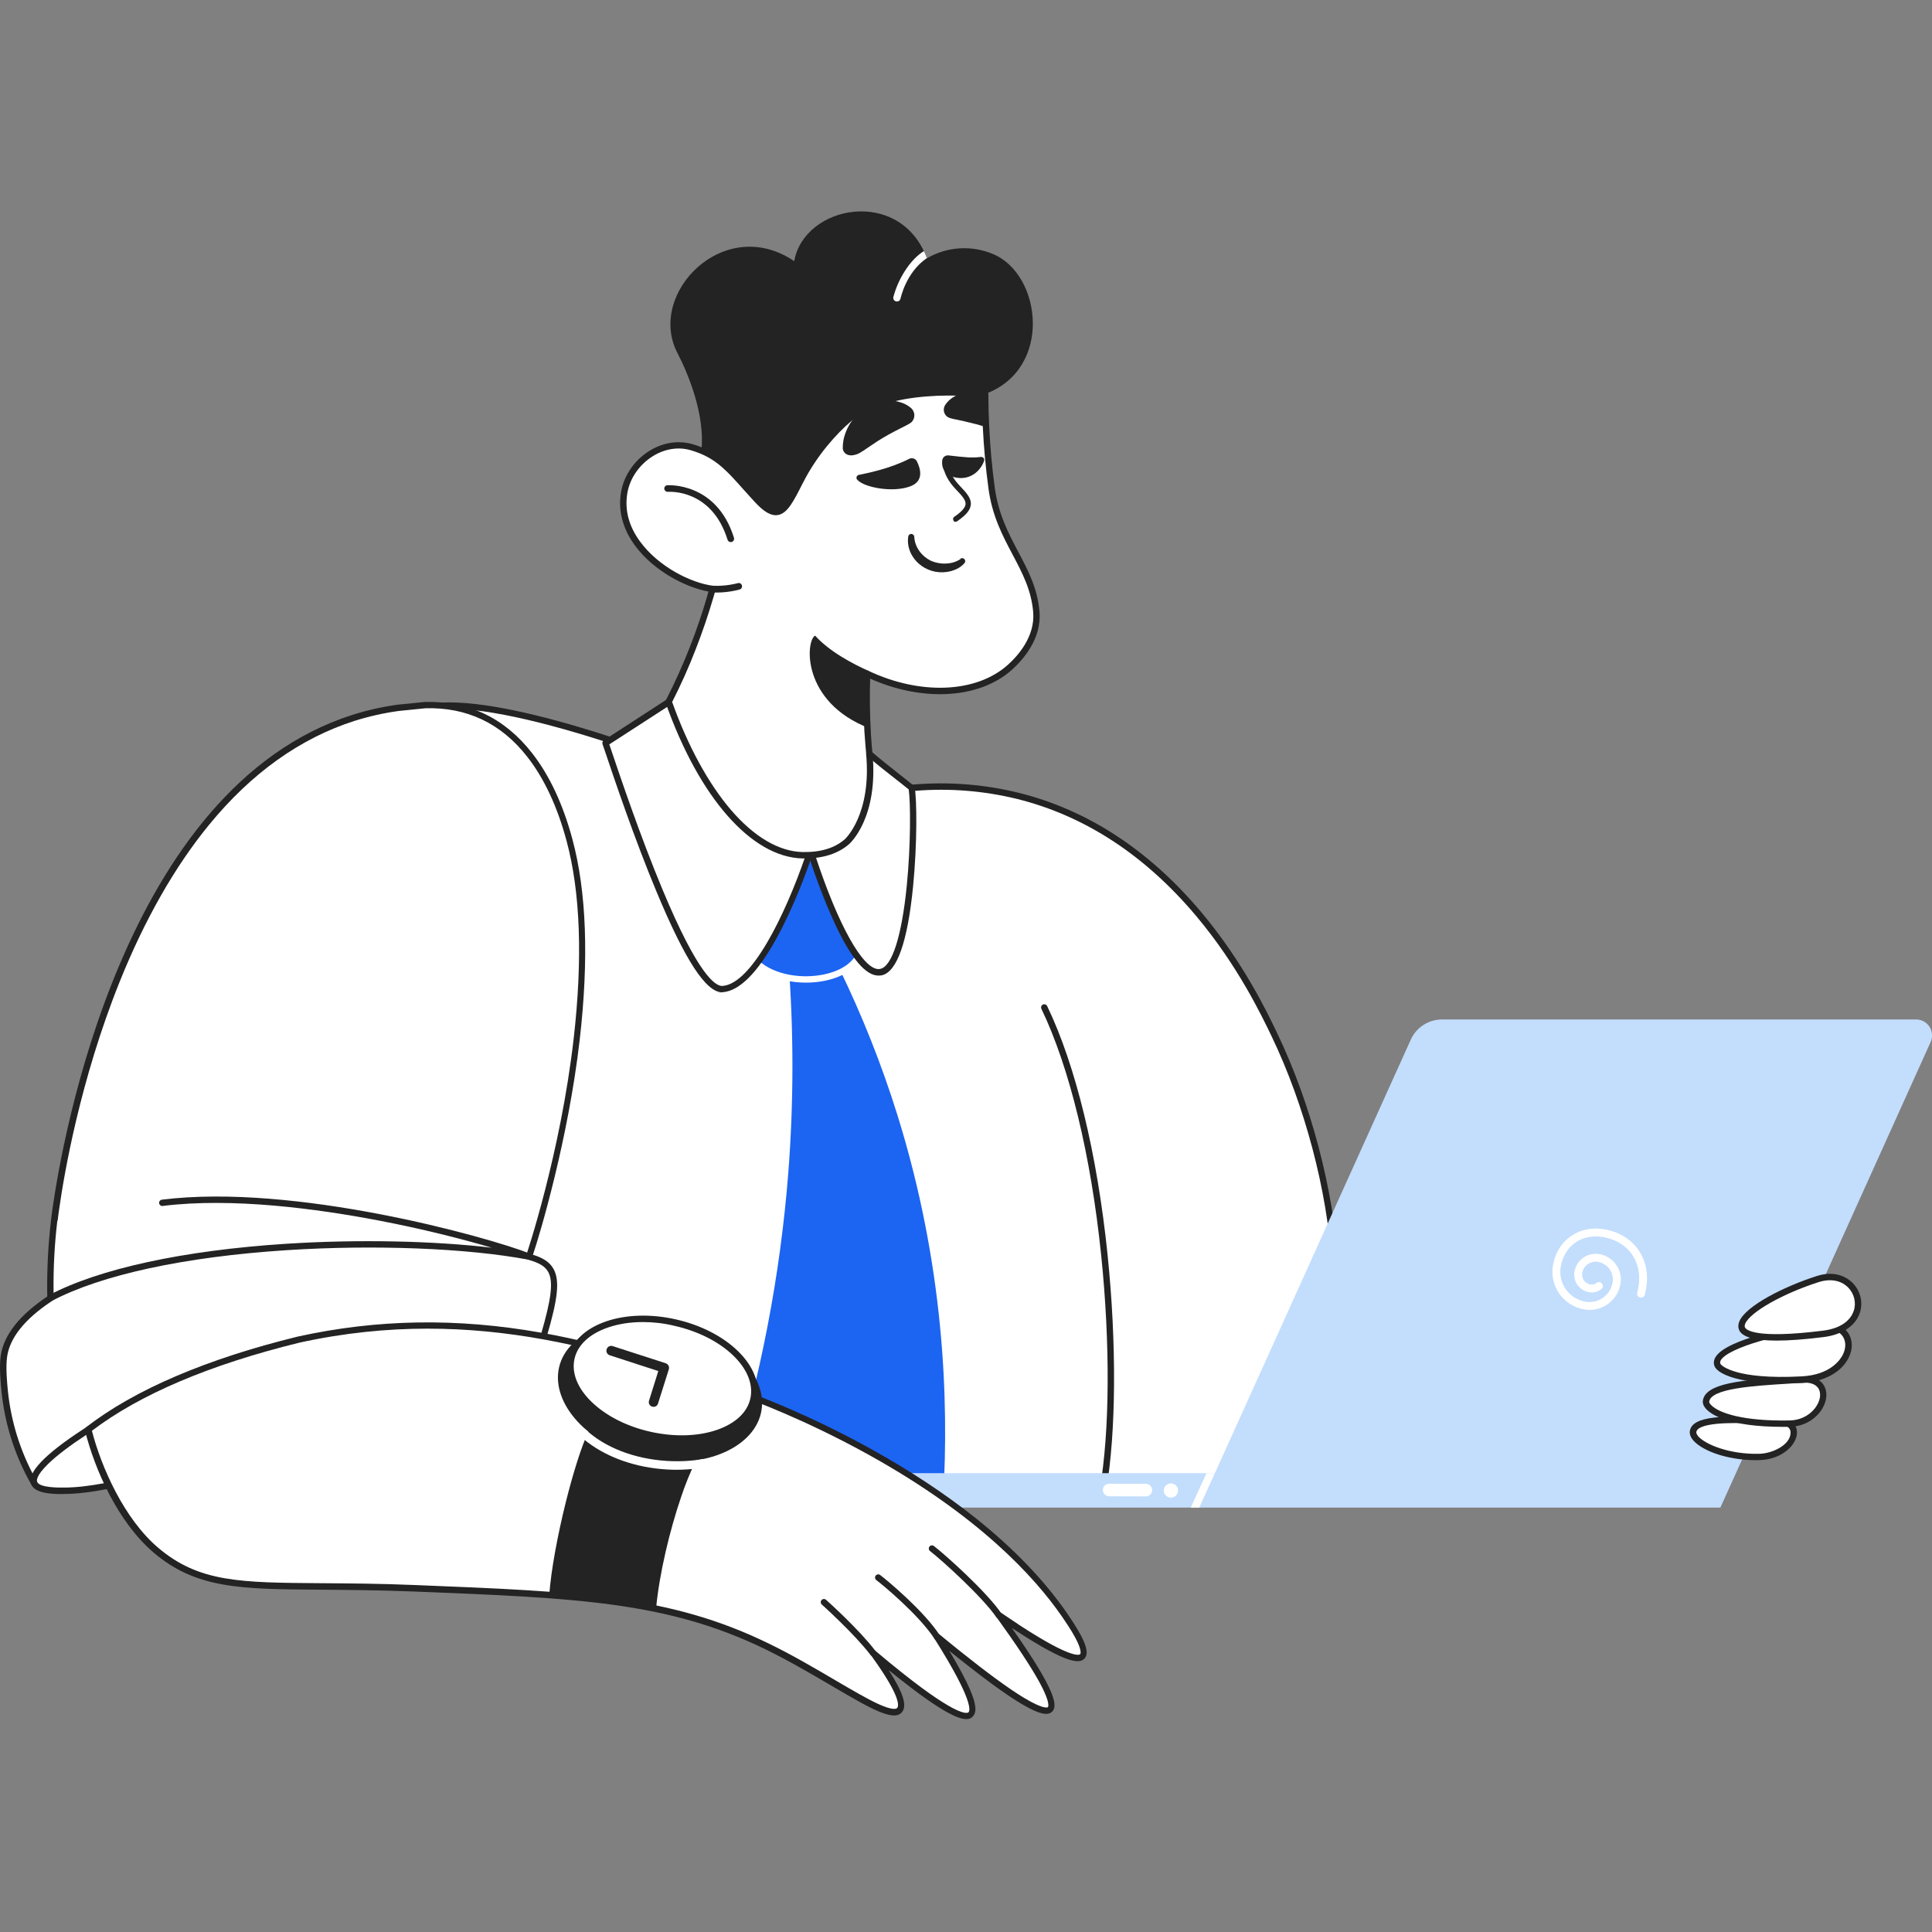 <svg width="340" height="340" viewBox="0 0 340 340" fill="none" xmlns="http://www.w3.org/2000/svg">
<rect x="0" y="0" width="340" height="340" fill="#808080" stroke="none"/>
<g clip-path="url(#clip0_1_10258)">
<path d="M183.757 177.292C181.658 174.893 181.34 141.062 173.036 139.394C159.804 136.732 139.392 142.411 126.76 137.313C121.83 135.326 88.917 122.094 75.385 124.418C47.458 133.789 34.169 196.073 48.788 266.641C96.115 264.448 146.196 264.335 193.523 262.161C198.752 235.846 195.434 207.3 183.757 177.292Z" fill="white"/>
<path d="M48.77 267.222C48.507 267.222 48.282 267.034 48.226 266.772C41.235 233.015 40.298 199.54 45.583 172.494C48.114 159.542 51.918 148.746 56.904 140.406C62.058 131.803 68.206 126.255 75.197 123.912C75.216 123.912 75.254 123.893 75.272 123.893C87.662 121.756 115.551 132.215 126.966 136.807C133.995 139.637 143.61 139.075 152.906 138.531C160.31 138.1 167.32 137.688 173.149 138.85C179.203 140.068 181.133 155.831 182.539 167.34C183.083 171.744 183.626 176.299 184.189 176.936C184.226 176.992 184.264 177.048 184.282 177.105C196.034 207.3 199.314 235.958 194.047 262.292C193.991 262.555 193.785 262.723 193.523 262.742C169.85 263.829 145.09 264.429 121.155 264.991C97.221 265.553 72.461 266.134 48.807 267.24C48.788 267.222 48.77 267.222 48.77 267.222ZM75.516 124.98C68.806 127.248 62.864 132.627 57.86 140.968C52.931 149.196 49.182 159.861 46.67 172.7C41.441 199.484 42.359 232.622 49.219 266.078C72.742 264.991 97.333 264.41 121.118 263.848C144.903 263.285 169.513 262.704 193.035 261.617C198.133 235.639 194.853 207.356 183.27 177.554C182.558 176.58 182.146 173.356 181.415 167.452C180.196 157.556 178.172 140.987 172.924 139.937C167.245 138.794 160.31 139.206 152.981 139.637C143.553 140.199 133.807 140.762 126.553 137.838C116.751 133.883 108.954 131.278 104.137 129.778C90.735 125.636 81.12 124.024 75.516 124.98Z" fill="#232323"/>
<path d="M191.611 262.236C201.545 265.835 214.759 264.635 223.399 257.888C242.63 242.856 234.701 203.795 224.28 182.053C220.738 174.668 207.524 147.06 179.109 140.031C173.224 138.588 167.132 138.101 161.078 138.588C160.703 138.625 160.329 138.644 159.954 138.682H159.935C159.129 138.757 158.361 138.85 157.648 138.944" fill="white"/>
<path d="M203.344 264.804C199.277 264.804 195.191 264.148 191.423 262.779C191.123 262.667 190.974 262.348 191.086 262.067C191.198 261.767 191.517 261.617 191.798 261.73C202.182 265.497 215.021 263.735 223.043 257.456C233.67 249.134 235.076 233.878 234.383 222.538C233.595 209.568 229.622 194.536 223.755 182.315C221.975 178.623 217.832 169.945 210.579 161.286C201.545 150.508 190.899 143.555 178.959 140.593C173.111 139.169 167.114 138.681 161.116 139.169C160.741 139.187 160.366 139.225 160.01 139.262C159.991 139.262 159.991 139.262 159.972 139.262C159.204 139.337 158.454 139.431 157.723 139.525C157.423 139.562 157.123 139.356 157.086 139.037C157.049 138.738 157.255 138.438 157.573 138.4C158.323 138.306 159.092 138.213 159.879 138.138H159.916C160.329 138.1 160.685 138.063 161.022 138.044C167.132 137.557 173.261 138.044 179.222 139.506C191.405 142.524 202.238 149.609 211.441 160.573C218.788 169.345 222.987 178.098 224.767 181.828C230.69 194.18 234.701 209.38 235.488 222.482C236.201 234.084 234.739 249.734 223.718 258.356C218.357 262.555 210.86 264.804 203.344 264.804Z" fill="#232323"/>
<path d="M147.696 170.432C151.744 178.736 155.155 187.357 157.911 196.167C166.139 222.538 167.001 246.248 165.989 263.548L128.39 259.912C133.845 242.481 137.312 224.487 138.737 206.288C139.692 193.861 139.692 181.378 138.737 168.933L147.696 170.432Z" fill="#1C64F2"/>
<path d="M194.085 262.78C194.047 262.78 194.029 262.78 193.991 262.78C193.691 262.723 193.485 262.442 193.541 262.124C195.303 251.89 195.397 236.483 193.785 220.87C191.967 203.233 188.218 187.845 183.27 177.536C183.139 177.255 183.251 176.917 183.533 176.786C183.814 176.655 184.151 176.767 184.282 177.049C189.305 187.489 193.073 203.008 194.91 220.758C196.522 236.446 196.428 251.984 194.666 262.311C194.591 262.592 194.347 262.78 194.085 262.78Z" fill="#232323"/>
<path d="M142.56 148.803C139.824 155.119 136.131 163.01 133.395 169.326C134.144 169.945 137.931 172.419 142.373 172.325C147.133 172.232 150.17 169.42 150.826 168.802C149.926 167.227 149.045 165.597 148.183 163.891C145.821 159.224 144.097 153.039 142.56 148.803Z" fill="#1C64F2"/>
<path d="M141.829 172.925C138.006 172.925 134.351 171.65 132.364 169.457C132.158 169.232 132.176 168.876 132.401 168.67C132.626 168.464 132.982 168.483 133.189 168.708C135.456 171.163 140.105 172.344 144.528 171.575C147.733 171.013 150.039 169.551 150.882 167.546C150.995 167.264 151.332 167.133 151.613 167.246C151.894 167.358 152.025 167.696 151.913 167.977C150.92 170.338 148.296 172.063 144.716 172.681C143.76 172.85 142.804 172.925 141.829 172.925Z" fill="white"/>
<path d="M127.191 174.05C133.432 173.6 139.805 158.062 142.391 150.49C138.006 146.554 130.283 140.05 124.361 131.503C122.374 128.654 120.143 125.993 117.669 123.556L106.573 130.753C109.385 139.113 121.062 174.5 127.191 174.05Z" fill="white"/>
<path d="M127.078 174.631C124.248 174.631 120.574 169.008 115.551 156.956C111.615 147.528 108.073 136.995 106.367 131.915L106.03 130.941C105.955 130.697 106.049 130.434 106.255 130.285L117.351 123.087C117.576 122.937 117.857 122.975 118.044 123.162C120.537 125.617 122.805 128.316 124.792 131.184C130.096 138.813 136.862 144.829 141.323 148.821C141.829 149.271 142.298 149.684 142.729 150.077C142.897 150.227 142.954 150.471 142.879 150.677C142.017 153.189 139.711 159.599 136.6 165.222C133.282 171.238 130.096 174.406 127.172 174.612C124.248 174.818 127.116 174.631 127.078 174.631ZM107.229 130.997L107.417 131.559C109.122 136.62 112.665 147.135 116.582 156.525C122.824 171.501 125.879 173.6 127.153 173.506C132.251 173.15 138.155 161.061 141.735 150.677C141.379 150.358 141.004 150.021 140.611 149.665C136.094 145.654 129.271 139.581 123.892 131.84C122.018 129.141 119.9 126.611 117.594 124.287L107.229 130.997Z" fill="#232323"/>
<path d="M100.219 147.772C98.12 140.031 92.104 123.556 74.804 124.062L70.137 124.53C67.419 124.886 64.757 125.486 62.152 126.33C20.093 139.825 10.571 207.319 9.784 212.904C9.653 213.897 9.54 214.778 9.54 214.816C9.053 218.958 8.828 223.138 8.866 227.317C8.866 227.692 8.884 228.067 8.884 228.442L8.641 228.611C4.198 231.591 1.218 234.965 0.694 238.638C0.394 240.663 0.675 243.437 0.825 244.824C1.406 250.503 3.186 256.013 5.998 260.961C9.615 258.656 13.42 256.332 17.412 254.008C18.143 254.664 18.93 255.263 19.755 255.788C35.237 265.516 82.732 258.975 95.665 235.152C98.664 224.993 98.158 222.5 93.097 221.114C93.172 220.907 99.151 203.101 101.494 182.859C102.825 171.144 103.068 158.399 100.219 147.772Z" fill="white"/>
<path d="M5.998 261.543C5.96 261.543 5.904 261.543 5.867 261.524C5.717 261.486 5.585 261.393 5.51 261.261C2.624 256.201 0.862 250.69 0.262 244.899C0.131 243.512 -0.169 240.644 0.131 238.582C0.656 234.946 3.411 231.46 8.322 228.161C8.322 227.88 8.303 227.618 8.303 227.336C8.266 223.157 8.491 218.921 8.978 214.76V214.741C8.978 214.741 8.978 214.685 8.997 214.61C9.034 214.31 9.109 213.598 9.222 212.848C10.946 200.59 21.63 138.756 61.965 125.824C64.589 124.98 67.306 124.381 70.043 124.006L74.729 123.537H74.766C82.451 123.312 88.786 126.33 93.622 132.515C96.677 136.414 99.076 141.512 100.725 147.659C103.218 156.881 103.649 168.764 102.019 182.99C99.995 200.515 95.028 217.159 93.79 220.814C95.665 221.395 96.771 222.163 97.408 223.307C98.532 225.331 98.214 228.48 96.171 235.377C96.152 235.415 96.152 235.452 96.133 235.49C93.247 240.794 88.58 245.498 82.226 249.472C76.622 252.977 69.706 255.863 62.208 257.831C45.433 262.217 27.852 261.599 19.437 256.332C18.687 255.863 17.975 255.339 17.319 254.758C13.495 257.007 9.784 259.275 6.279 261.505C6.204 261.505 6.11 261.543 5.998 261.543ZM10.084 214.891C9.596 218.996 9.372 223.194 9.428 227.318C9.428 227.693 9.447 228.067 9.447 228.424C9.447 228.611 9.353 228.798 9.203 228.911L8.959 229.08C4.33 232.172 1.743 235.433 1.256 238.732C0.975 240.663 1.256 243.437 1.387 244.768C1.949 250.222 3.58 255.414 6.204 260.193C9.671 258 13.345 255.751 17.131 253.539C17.337 253.408 17.619 253.446 17.787 253.614C18.481 254.252 19.249 254.833 20.055 255.339C23.972 257.813 30.308 259.293 37.88 259.556C45.452 259.799 53.999 258.806 61.946 256.726C69.331 254.795 76.153 251.946 81.664 248.497C87.83 244.636 92.366 240.1 95.159 234.984C97.052 228.536 97.408 225.518 96.471 223.831C95.927 222.857 94.878 222.22 92.966 221.695C92.816 221.657 92.685 221.545 92.61 221.414C92.535 221.264 92.535 221.114 92.591 220.964C92.647 220.814 98.608 203.158 100.95 182.84C102.562 168.764 102.15 157.012 99.695 147.941C98.083 141.943 95.758 136.976 92.797 133.19C88.205 127.304 82.17 124.437 74.879 124.643L70.23 125.112C67.569 125.468 64.926 126.067 62.358 126.873C52.837 129.928 44.234 136.057 36.812 145.129C30.776 152.495 25.472 161.792 21.049 172.794C14.095 190.113 11.265 206.663 10.384 212.979C10.271 213.729 10.196 214.422 10.159 214.722C10.102 214.797 10.102 214.854 10.084 214.891Z" fill="#232323"/>
<path d="M155.043 171.07C160.703 169.889 161.209 142.674 160.441 138.644C158.679 137.201 155.305 134.652 153 132.646C149.664 138.25 143.141 150.077 142.879 150.508C143.966 153.826 150.076 172.119 155.043 171.07Z" fill="white"/>
<path d="M154.612 171.688C152.344 171.688 149.832 168.727 146.983 162.673C144.903 158.23 143.179 153.264 142.335 150.696C142.279 150.546 142.298 150.377 142.391 150.227C142.448 150.133 142.841 149.421 143.385 148.447C145.334 144.942 149.926 136.732 152.513 132.384C152.606 132.234 152.738 132.14 152.906 132.121C153.075 132.103 153.244 132.14 153.356 132.253C154.799 133.508 156.636 134.952 158.267 136.245C159.223 136.995 160.122 137.707 160.778 138.25C160.872 138.325 160.947 138.456 160.966 138.588C161.359 140.631 161.434 148.447 160.685 156.019C159.71 165.821 157.836 171.088 155.137 171.651C154.968 171.669 154.799 171.688 154.612 171.688ZM143.478 150.565C147.508 162.823 151.838 170.545 154.612 170.545C154.706 170.545 154.818 170.526 154.912 170.507C156.992 170.076 158.698 164.734 159.579 155.85C160.291 148.709 160.254 141.137 159.916 138.925C159.279 138.4 158.454 137.763 157.573 137.069C156.111 135.926 154.499 134.652 153.131 133.49C150.507 137.95 146.234 145.616 144.359 148.953C143.928 149.796 143.647 150.302 143.478 150.565Z" fill="#232323"/>
<path d="M5.998 260.98C4.648 257.382 21.798 247.036 34.019 241.806C44.271 237.402 62.227 231.816 88.018 234.103C77.54 239.257 30.289 262.236 11.433 262.367C9.821 262.386 6.523 262.405 5.998 260.98Z" fill="white"/>
<path d="M10.89 262.929C8.978 262.929 6.073 262.798 5.473 261.167C4.742 259.218 7.816 255.976 14.62 251.533C20.186 247.897 27.534 243.961 33.794 241.281C49.894 234.365 68.15 231.76 88.074 233.54C88.317 233.559 88.524 233.746 88.58 233.99C88.617 234.234 88.505 234.477 88.28 234.59C71.055 243.062 29.089 262.779 11.433 262.911C11.265 262.929 11.077 262.929 10.89 262.929ZM76.153 234.121C60.99 234.121 46.933 236.858 34.244 242.312C28.021 244.973 20.749 248.872 15.238 252.471C12.314 254.382 9.99 256.144 8.491 257.606C6.41 259.631 6.429 260.493 6.541 260.774C6.935 261.823 10.327 261.805 11.433 261.786C19.362 261.73 33.231 257.625 52.668 249.584C62.827 245.386 74.298 240.175 85.956 234.477C82.62 234.252 79.358 234.121 76.153 234.121Z" fill="#232323"/>
<path d="M139.88 259.256H214.103L211.347 265.31H139.88C138.212 265.31 136.862 263.96 136.862 262.292C136.862 260.624 138.212 259.256 139.88 259.256Z" fill="#C3DDFD"/>
<path d="M212.322 259.256L209.548 265.31H211.066L213.84 259.256H212.322Z" fill="white"/>
<path d="M211.066 265.31H302.757L339.756 183.384C340.394 181.959 339.775 180.291 338.351 179.654C337.976 179.485 337.582 179.41 337.189 179.41H253.782C251.401 179.41 249.246 180.797 248.271 182.972L211.066 265.31Z" fill="#C3DDFD"/>
<path d="M206.062 263.567C206.755 263.567 207.318 263.004 207.318 262.311C207.318 261.617 206.755 261.055 206.062 261.055C205.368 261.055 204.806 261.617 204.806 262.311C204.806 263.004 205.368 263.567 206.062 263.567Z" fill="white"/>
<path d="M201.657 263.342C202.276 263.342 202.763 262.854 202.763 262.236C202.763 261.617 202.276 261.13 201.657 261.13L195.191 261.111C194.572 261.111 194.085 261.599 194.085 262.217C194.085 262.836 194.572 263.323 195.191 263.323L201.657 263.342Z" fill="white"/>
<path d="M279.741 230.523C282.421 230.523 284.727 228.592 285.176 225.949C285.608 223.475 283.939 221.132 281.465 220.701C281.465 220.701 281.465 220.701 281.447 220.701C279.385 220.345 277.436 221.732 277.079 223.775C276.78 225.499 277.942 227.13 279.666 227.411C280.434 227.542 281.222 227.336 281.821 226.849C282.121 226.605 282.159 226.174 281.915 225.874C281.671 225.574 281.24 225.537 280.94 225.781C280.659 226.024 280.284 226.118 279.91 226.062C278.935 225.893 278.298 224.975 278.448 224.019C278.673 222.725 279.91 221.844 281.203 222.069C282.927 222.369 284.089 223.981 283.789 225.706C283.396 227.955 281.278 229.454 279.029 229.079C276.123 228.592 274.174 225.837 274.662 222.932C275.299 219.22 278.373 217.065 282.121 217.702C284.389 218.096 286.245 219.258 287.351 220.982C288.494 222.782 288.775 225.087 288.119 227.486C288.025 227.861 288.232 228.236 288.606 228.33C288.981 228.423 289.356 228.217 289.45 227.842C290.2 225.068 289.881 222.351 288.513 220.233C287.201 218.171 285.008 216.784 282.346 216.334C277.867 215.566 274.062 218.246 273.293 222.688C272.675 226.343 275.13 229.81 278.785 230.429C279.122 230.504 279.422 230.523 279.741 230.523Z" fill="white"/>
<path d="M15.519 251.609C17.15 258.188 21.198 267.522 27.44 272.845C37.149 281.092 47.176 278.505 72.873 279.536C101.944 280.698 117.613 281.317 134.95 289.751C146.177 295.205 156.392 303.096 158.286 300.978C159.485 299.629 156.617 295.055 153.862 291.213C153.787 291.1 153.712 290.988 153.637 290.894C155.437 292.412 157.105 293.781 158.623 294.98C165.595 300.51 169.663 302.759 170.787 301.747C171.968 300.697 170.019 296.161 164.939 288.139L164.846 287.989C166.139 289.057 167.376 290.051 168.538 290.988C178.172 298.71 183.589 301.99 184.788 300.866C185.988 299.741 182.989 294.212 175.829 284.334L176.054 284.484C177.085 285.196 178.172 285.927 179.259 286.621C184.282 289.882 189.362 292.731 190.467 291.532C191.555 290.369 188.443 285.852 187.319 284.203C170.075 259.181 131.933 245.723 131.933 245.723C108.485 237.439 83.594 228.986 52.593 235.771C34.975 240.082 23.129 245.742 15.519 251.609Z" fill="white"/>
<path d="M170.056 302.534C169.232 302.534 168.107 302.122 166.626 301.297C164.583 300.153 161.772 298.185 158.267 295.411C157.667 294.943 157.049 294.437 156.392 293.912C158.979 297.904 159.691 300.247 158.698 301.353C157.198 303.021 153.112 300.641 146.346 296.667C142.822 294.606 138.83 292.263 134.688 290.238C117.444 281.86 101.588 281.223 72.836 280.08C66.557 279.836 61.271 279.798 56.585 279.761C42.378 279.667 34.562 279.611 27.065 273.257C20.749 267.878 16.663 258.619 14.957 251.74C14.901 251.515 14.976 251.29 15.163 251.159C23.729 244.543 36.268 239.182 52.425 235.209C66.426 232.135 80.408 231.91 95.159 234.515C108.673 236.896 121.662 241.488 132.083 245.161C132.176 245.199 141.792 248.61 153.394 255.058C160.216 258.844 166.364 262.911 171.706 267.166C178.378 272.489 183.776 278.112 187.75 283.847C190.936 288.477 191.836 290.801 190.861 291.869C190.018 292.787 187.937 292.919 178.922 287.052C178.641 286.883 178.378 286.696 178.078 286.508C186.007 297.754 186.138 300.285 185.144 301.241C184.076 302.253 181.227 301.878 168.163 291.4C167.807 291.119 167.432 290.819 167.057 290.52C168.725 293.294 169.944 295.561 170.693 297.305C171.818 299.91 171.949 301.409 171.125 302.14C170.881 302.403 170.525 302.534 170.056 302.534ZM153.637 290.332C153.768 290.332 153.9 290.37 153.993 290.463C155.793 291.982 157.461 293.35 158.979 294.549C168.594 302.159 170.206 301.54 170.431 301.334C170.675 301.128 171.481 299.516 164.49 288.439L164.396 288.289C164.246 288.064 164.283 287.746 164.49 287.558C164.696 287.371 165.014 287.371 165.22 287.539C166.514 288.608 167.751 289.601 168.913 290.538C173.692 294.362 177.478 297.136 180.14 298.748C183.795 300.959 184.395 300.453 184.413 300.435C184.432 300.416 184.976 299.835 182.97 296.124C181.49 293.406 178.94 289.545 175.398 284.634C175.229 284.409 175.267 284.109 175.454 283.903C175.642 283.716 175.942 283.678 176.185 283.828L176.41 283.978C177.591 284.784 178.641 285.478 179.596 286.115C188.762 292.075 189.98 291.232 190.093 291.101C190.111 291.082 190.505 290.613 189.268 288.27C188.499 286.827 187.45 285.309 186.888 284.484C181.996 277.399 172.155 266.716 152.906 256.032C141.379 249.641 131.858 246.248 131.764 246.211C109.441 238.339 84.119 229.398 52.724 236.277C36.905 240.157 24.61 245.386 16.175 251.796C17.825 258.188 21.817 267.259 27.834 272.376C35.012 278.468 42.247 278.524 56.642 278.618C61.327 278.655 66.632 278.674 72.929 278.936C101.85 280.098 117.782 280.717 135.232 289.208C139.411 291.232 143.422 293.593 146.965 295.674C149.945 297.417 152.531 298.935 154.518 299.854C157.086 301.034 157.742 300.753 157.892 300.566C158.154 300.266 158.642 298.729 153.431 291.513C153.356 291.4 153.281 291.288 153.206 291.194C153.037 290.969 153.075 290.651 153.281 290.445C153.356 290.37 153.487 290.332 153.637 290.332Z" fill="#232323"/>
<path d="M297.94 251.965C297.716 253.801 303.001 256.575 309.636 256.407C315.503 256.257 318.089 250.165 312.748 250.034C306.337 249.865 298.278 249.284 297.94 251.965Z" fill="white"/>
<path d="M309.055 256.969C306.187 256.969 303.901 256.445 302.458 255.995C300.49 255.376 298.878 254.477 298.053 253.558C297.547 252.996 297.322 252.434 297.378 251.89C297.734 248.985 303.976 249.191 310.592 249.397C311.323 249.416 312.054 249.435 312.766 249.453C314.434 249.491 316.234 250.203 316.234 252.096C316.234 254.308 313.535 256.857 309.655 256.951C309.449 256.969 309.261 256.969 309.055 256.969ZM305.719 250.428C304.463 250.428 303.264 250.466 302.214 250.559C299.89 250.784 298.596 251.29 298.522 252.04C298.503 252.227 298.634 252.509 298.896 252.808C300.115 254.158 304.257 255.976 309.636 255.845C311.867 255.789 315.109 254.308 315.109 252.115C315.109 251.196 314.247 250.634 312.748 250.597C312.035 250.578 311.304 250.559 310.573 250.541C308.924 250.484 307.275 250.428 305.719 250.428Z" fill="#232323"/>
<path d="M300.227 246.661C300.133 247.823 303.413 250.728 314.884 250.522C321.201 250.409 323.394 242.331 317.096 242.762C309.524 243.306 300.471 243.474 300.227 246.661Z" fill="white"/>
<path d="M313.76 251.102C304.276 251.102 301.183 248.947 300.283 247.991C299.74 247.41 299.646 246.923 299.665 246.623C299.927 243.305 306.993 242.856 314.472 242.387C315.334 242.331 316.196 242.274 317.04 242.218C318.839 242.087 320.226 242.631 320.92 243.718C321.613 244.786 321.576 246.248 320.826 247.654C319.964 249.284 317.939 251.046 314.884 251.102C314.509 251.102 314.135 251.102 313.76 251.102ZM300.789 246.717C300.789 246.773 300.827 246.96 301.108 247.241C302.439 248.666 306.768 250.128 314.884 249.978C317.452 249.94 319.139 248.478 319.851 247.129C320.413 246.098 320.451 245.048 320.001 244.317C319.514 243.586 318.539 243.23 317.133 243.343C316.29 243.399 315.428 243.455 314.547 243.512C308.512 243.886 300.977 244.355 300.789 246.717Z" fill="#232323"/>
<path d="M302.233 240.194C302.589 241.094 305.981 243.362 317.096 242.781C326.824 242.275 327.836 232.641 320.526 233.353C312.972 234.103 301.052 237.214 302.233 240.194Z" fill="white"/>
<path d="M313.666 243.437C310.367 243.437 307.631 243.155 305.494 242.593C303.451 242.05 302.045 241.244 301.727 240.419C301.577 240.044 301.502 239.482 301.914 238.807C302.926 237.139 306.562 235.808 309.43 234.965C312.879 233.953 317.002 233.165 320.488 232.828C322.625 232.622 324.312 233.222 325.23 234.552C326.055 235.752 326.111 237.383 325.343 238.92C324.068 241.506 320.995 243.174 317.133 243.38C315.915 243.399 314.753 243.437 313.666 243.437ZM302.757 239.988C302.832 240.194 303.563 240.906 305.775 241.506C307.649 242.012 311.136 242.537 317.058 242.218C322.175 241.956 323.9 239.219 324.312 238.395C324.893 237.233 324.874 236.014 324.275 235.152C323.6 234.178 322.288 233.746 320.563 233.915C313.479 234.609 304.201 237.139 302.832 239.369C302.682 239.669 302.701 239.857 302.757 239.988Z" fill="#232323"/>
<path d="M306.6 233.896C307.275 235.19 311.042 235.958 320.863 234.74C330.685 233.522 327.48 222.688 319.945 225.068C312.71 227.355 305.4 231.591 306.6 233.896Z" fill="white"/>
<path d="M312.673 235.921C308.924 235.921 306.731 235.34 306.112 234.178C305.944 233.84 305.794 233.297 306.094 232.547C307.218 229.811 313.985 226.381 319.776 224.544C323.281 223.438 325.343 225.069 326.074 225.818C327.442 227.224 327.911 229.305 327.273 231.123C326.486 233.372 324.162 234.89 320.938 235.302C317.64 235.715 314.884 235.921 312.673 235.921ZM307.106 233.634C307.293 233.99 308.83 235.677 320.788 234.178C324.631 233.709 325.83 231.816 326.205 230.748C326.711 229.342 326.336 227.711 325.268 226.605C324.031 225.331 322.157 224.975 320.114 225.612C313.797 227.618 307.968 230.916 307.125 232.959C306.975 233.334 307.05 233.522 307.106 233.634Z" fill="#232323"/>
<path d="M119.206 62.097C121.043 65.658 124.098 72.856 123.442 79.303C123.386 79.828 123.311 80.334 123.217 80.84C129.121 83.127 140.648 96.603 140.648 96.603C140.648 96.603 140.854 96.378 141.248 95.985C142.41 94.823 145.109 92.086 148.558 88.787C149.72 87.663 150.976 86.501 152.288 85.282C153.244 84.383 154.256 83.483 155.249 82.583C159.035 79.191 163.046 75.798 166.607 73.249C169.138 71.431 171.443 70.044 173.261 69.37C173.28 69.37 173.299 69.351 173.317 69.351L173.374 69.332C185.369 64.909 183.289 48.227 174.742 44.704C170.975 43.11 166.664 43.392 163.121 45.453C158.435 32.839 141.529 36.044 139.767 45.959C127.472 37.619 113.771 51.62 119.206 62.097Z" fill="#232323"/>
<path d="M125.41 103.651C125.391 103.726 125.373 103.782 125.354 103.838C125.241 104.213 125.129 104.607 125.017 105C124.192 107.812 123.18 110.848 121.943 114.016C120.574 117.502 119.112 120.651 117.669 123.481C123.236 139.263 132.233 150.302 141.248 150.49C142.391 150.508 146.215 150.583 149.064 148.091C149.064 148.091 154.05 143.723 152.981 132.571C152.981 132.571 152.981 132.496 152.963 132.421C152.925 132.028 152.813 130.903 152.719 129.422C152.7 129.179 152.681 128.935 152.681 128.673C152.475 125.13 152.475 121.775 152.606 118.608C152.606 118.589 152.606 118.57 152.606 118.551C161.603 122.806 171.781 122.712 177.722 117.408C178.641 116.583 182.802 112.779 182.389 107.68C181.733 99.546 175.735 95.272 174.498 85.732C174.03 82.227 173.711 78.685 173.524 75.124C173.43 73.193 173.374 71.263 173.374 69.332L173.261 69.313C172.174 69.201 170.993 69.107 169.775 69.051C165.202 68.845 159.879 69.107 155.362 70.55C154.237 70.906 153.15 71.356 152.1 71.9C151.107 72.406 150.189 73.024 149.326 73.737C146.702 75.948 143.179 79.978 140.873 84.552C138.287 89.725 137.143 92.124 133.207 87.85C129.477 83.802 127.491 80.897 123.461 79.247C122.899 79.022 122.318 78.816 121.737 78.647C116.338 77.11 110.828 81.365 109.891 86.557C108.241 95.76 118.681 102.77 125.41 103.651Z" fill="white"/>
<path d="M141.623 151.071C141.492 151.071 141.379 151.071 141.248 151.071C132.27 150.883 123.048 140.387 117.144 123.687C117.088 123.537 117.107 123.387 117.182 123.237C118.738 120.182 120.181 117.014 121.418 113.828C122.561 110.923 123.592 107.905 124.473 104.85C124.548 104.606 124.623 104.344 124.679 104.1C120.556 103.351 114.97 100.408 111.728 95.985C109.553 93.023 108.729 89.743 109.31 86.519C109.816 83.652 111.671 80.971 114.258 79.359C116.638 77.879 119.337 77.448 121.849 78.16C122.449 78.329 123.048 78.535 123.63 78.778C127.022 80.165 129.046 82.452 131.633 85.357C132.251 86.051 132.87 86.763 133.582 87.513C134.932 88.956 135.925 89.612 136.675 89.518C137.818 89.35 138.83 87.325 140.255 84.514L140.348 84.345C142.785 79.547 146.384 75.517 148.951 73.343C149.832 72.593 150.807 71.956 151.819 71.431C152.888 70.888 154.012 70.419 155.174 70.044C160.141 68.47 165.858 68.339 169.775 68.526C170.937 68.582 172.118 68.657 173.299 68.788L173.43 68.807C173.711 68.845 173.936 69.07 173.936 69.369C173.936 71.281 173.992 73.231 174.086 75.124C174.255 78.647 174.573 82.19 175.042 85.676C175.66 90.418 177.46 93.829 179.203 97.128C180.946 100.427 182.595 103.538 182.933 107.662C183.326 112.404 180.065 116.077 178.097 117.858C175.136 120.501 171.068 121.981 166.326 122.15C162.015 122.3 157.48 121.363 153.131 119.432C153.037 122.469 153.075 125.58 153.244 128.654C153.262 128.898 153.281 129.141 153.281 129.404C153.375 130.847 153.469 131.953 153.525 132.384C153.544 132.459 153.544 132.534 153.544 132.571C154.612 143.855 149.645 148.353 149.439 148.54C147.527 150.208 144.903 151.071 141.623 151.071ZM118.288 123.537C121.043 131.259 124.604 137.801 128.596 142.486C132.701 147.285 137.087 149.852 141.248 149.946C144.416 150.002 146.908 149.253 148.689 147.678C148.727 147.641 153.431 143.33 152.419 132.627C152.419 132.609 152.419 132.59 152.419 132.571C152.419 132.571 152.419 132.552 152.419 132.515C152.419 132.496 152.419 132.496 152.419 132.477C152.381 132.065 152.269 130.922 152.175 129.46C152.157 129.216 152.138 128.954 152.119 128.71C151.932 125.336 151.894 121.925 152.044 118.589C152.025 118.383 152.119 118.195 152.288 118.102C152.456 117.989 152.663 117.97 152.85 118.064C161.978 122.375 171.818 121.963 177.347 117.014C179.165 115.384 182.164 112.01 181.827 107.755C181.508 103.857 179.915 100.839 178.228 97.653C176.429 94.26 174.573 90.755 173.936 85.826C173.467 82.321 173.13 78.741 172.961 75.18C172.868 73.418 172.83 71.637 172.811 69.876C171.781 69.782 170.75 69.707 169.738 69.669C165.914 69.501 160.329 69.613 155.512 71.15C154.424 71.487 153.356 71.937 152.344 72.462C151.388 72.949 150.488 73.549 149.682 74.224C147.208 76.323 143.722 80.203 141.361 84.87L141.267 85.039C139.636 88.263 138.568 90.399 136.843 90.643C135.681 90.811 134.426 90.081 132.776 88.281C132.064 87.513 131.427 86.8 130.808 86.107C128.222 83.202 126.366 81.103 123.217 79.809C122.674 79.584 122.111 79.397 121.549 79.228C119.337 78.591 116.957 78.985 114.858 80.297C112.534 81.759 110.865 84.139 110.416 86.707C109.891 89.668 110.622 92.555 112.646 95.31C115.87 99.715 121.53 102.563 125.466 103.088C125.635 103.107 125.766 103.201 125.86 103.332C125.954 103.463 125.972 103.632 125.935 103.782C125.916 103.857 125.897 103.932 125.879 103.988L125.785 104.307C125.71 104.588 125.616 104.869 125.541 105.15C124.642 108.224 123.592 111.279 122.449 114.222C121.23 117.389 119.825 120.519 118.288 123.537Z" fill="#232323"/>
<path d="M148.314 78.834L148.333 78.272C148.352 78.103 148.37 77.935 148.389 77.766C148.427 77.429 148.502 77.11 148.595 76.791C148.783 76.154 149.026 75.536 149.364 74.936C150.039 73.718 151.013 72.668 152.175 71.881C152.794 71.468 153.45 71.131 154.143 70.887C154.856 70.644 155.605 70.513 156.355 70.494C157.086 70.475 157.817 70.587 158.51 70.812C159.204 71.019 159.841 71.375 160.366 71.843C161.041 72.462 161.097 73.511 160.497 74.205C160.385 74.336 160.235 74.448 160.085 74.523L159.804 74.692C159.279 74.992 158.81 75.198 158.417 75.404C158.023 75.611 157.648 75.817 157.33 75.967C156.674 76.323 156.093 76.623 155.474 76.998C154.856 77.372 154.181 77.785 153.45 78.291L152.288 79.078C152.082 79.228 151.875 79.378 151.651 79.49C151.163 79.847 150.601 80.053 150.001 80.128C149.682 80.165 149.364 80.109 149.083 79.996C148.689 79.828 148.408 79.472 148.333 79.059C148.314 79.022 148.314 78.928 148.314 78.834Z" fill="#232323"/>
<path d="M151.126 83.577C152.7 83.239 156.486 82.527 160.01 80.746C160.497 80.503 161.097 80.69 161.359 81.177V81.196C161.997 82.471 162.671 84.72 160.104 85.62C156.974 86.744 151.932 85.751 150.826 84.382C150.657 84.176 150.695 83.858 150.901 83.689L150.92 83.67C150.976 83.614 151.051 83.595 151.126 83.577Z" fill="#232323"/>
<path d="M172.624 80.409C171.031 80.615 169.85 80.484 166.945 80.147C166.401 80.072 165.895 80.447 165.82 80.99V81.009C165.633 82.415 166.345 83.858 168.613 84.102C171.162 84.383 172.736 82.49 173.186 81.084C173.28 80.822 173.13 80.522 172.868 80.447C172.774 80.428 172.699 80.409 172.624 80.409Z" fill="#232323"/>
<path d="M124.867 104.231C126.61 104.363 128.372 104.213 130.077 103.763C130.396 103.725 130.621 103.425 130.583 103.107C130.546 102.788 130.246 102.563 129.927 102.601C129.89 102.601 129.834 102.62 129.796 102.638C128.297 103.013 126.741 103.163 125.204 103.069C125.092 103.444 124.998 103.838 124.867 104.231Z" fill="#232323"/>
<path d="M166.589 73.249C166.645 73.305 166.72 73.361 166.795 73.399C166.926 73.474 167.076 73.549 167.226 73.586L167.507 73.661C168.032 73.811 168.482 73.849 168.875 73.961C169.288 74.017 169.644 74.13 169.963 74.205C170.619 74.374 171.2 74.505 171.818 74.655C172.343 74.786 172.905 74.973 173.505 75.161C173.411 73.23 173.355 71.3 173.355 69.369L173.243 69.35L173.299 69.332L173.355 69.313C172.755 69.125 172.137 69.013 171.499 68.957C170.918 68.938 170.319 68.975 169.756 69.088L169.494 69.144C168.857 69.313 168.238 69.575 167.695 69.931C167.151 70.287 166.682 70.737 166.326 71.281C165.933 71.937 166.045 72.743 166.589 73.249Z" fill="#232323"/>
<path d="M153 128.166C152.794 124.643 152.794 121.269 152.925 118.101C150.226 116.902 146.028 114.728 143.441 111.86C141.773 112.76 140.986 123.537 153 128.166Z" fill="#232323"/>
<path d="M169.063 98.365C168.313 98.871 167.413 99.152 166.495 99.171C165.595 99.227 164.696 99.058 163.852 98.702C163.046 98.309 162.334 97.728 161.809 96.997C161.266 96.247 160.947 95.385 160.891 94.466V94.448C160.872 94.166 160.61 93.942 160.329 93.96C160.085 93.979 159.879 94.166 159.841 94.391C159.654 95.572 159.916 96.79 160.535 97.803C160.835 98.309 161.228 98.777 161.659 99.171C163.009 100.37 164.827 100.914 166.608 100.652C167.189 100.577 167.751 100.408 168.294 100.164C168.838 99.921 169.344 99.546 169.738 99.096C169.925 98.871 169.906 98.552 169.681 98.365L169.663 98.346C169.475 98.196 169.213 98.177 169.007 98.309L169.063 98.365Z" fill="#232323"/>
<path d="M128.484 95.385C128.803 95.46 129.103 95.253 129.177 94.935C129.177 94.935 129.177 94.935 129.177 94.916C129.196 94.822 129.196 94.71 129.159 94.616C126.085 84.795 117.538 85.395 117.444 85.395C117.126 85.413 116.882 85.694 116.901 86.013C116.938 86.332 117.219 86.575 117.538 86.557C117.838 86.538 125.241 86.051 128.034 94.972C128.109 95.197 128.278 95.347 128.484 95.385Z" fill="#232323"/>
<path d="M168.051 91.823C168.182 91.842 168.313 91.823 168.426 91.748C170 90.661 170.75 89.78 170.843 88.843C170.975 87.662 170.019 86.669 168.932 85.526C166.495 82.958 166.964 81.215 166.964 81.196C167.039 80.952 166.907 80.69 166.664 80.615C166.42 80.54 166.158 80.653 166.083 80.896C166.045 80.99 165.37 83.145 168.257 86.163C169.344 87.287 169.981 88.037 169.925 88.731C169.869 89.349 169.213 90.08 167.92 90.961C167.713 91.111 167.657 91.392 167.807 91.617C167.845 91.748 167.938 91.823 168.051 91.823Z" fill="#232323"/>
<path d="M159.223 47.721C158.323 49.127 157.648 50.664 157.217 52.276V52.294C157.142 52.632 157.367 52.969 157.705 53.044C157.761 53.063 157.798 53.063 157.854 53.063C158.154 53.063 158.417 52.857 158.473 52.557C158.492 52.501 159.41 47.946 163.121 45.416C162.953 44.985 162.784 44.572 162.596 44.179C161.303 45.003 160.216 46.166 159.223 47.721Z" fill="white"/>
<path d="M96.658 280.717C103.631 281.223 109.741 281.916 115.458 283.06C116.039 276.893 117.857 269.321 119.862 263.454C120.593 261.243 121.474 259.087 122.486 257.007C122.542 256.894 122.599 256.782 122.655 256.688C122.674 256.632 122.692 256.557 122.711 256.501C123.049 255.376 123.386 254.27 123.742 253.164C123.779 253.052 123.817 252.921 123.854 252.808C124.792 249.959 125.804 247.185 126.891 244.486L123.086 242.931H123.067L122.13 242.556L121.08 242.125L117.163 240.532L109.985 237.608L108.748 237.102C108.71 237.214 108.654 237.326 108.616 237.439C108.541 237.608 108.485 237.776 108.41 237.945C108.148 238.62 107.885 239.295 107.623 239.969C107.585 240.082 107.529 240.194 107.492 240.307C107.435 240.457 107.379 240.607 107.323 240.738C107.286 240.831 107.248 240.925 107.229 241C106.367 243.306 105.561 245.648 104.793 248.029L104.699 248.329C104.38 249.341 104.062 250.372 103.762 251.384C103.743 251.478 103.706 251.571 103.687 251.665L103.537 251.965C102.356 254.458 100.857 259.2 99.563 264.392C98.158 270.052 96.977 276.256 96.658 280.717Z" fill="#232323"/>
<path d="M98.383 240.644C96.939 247.035 103.574 254.401 113.396 256.613C123.217 258.825 132.476 255.057 133.919 248.666C135.363 242.275 128.578 235.283 118.775 233.072C108.972 230.86 99.826 234.252 98.383 240.644Z" fill="#232323"/>
<path d="M117.313 258.6C117.913 258.637 118.513 258.656 119.094 258.656C120.387 258.656 121.662 258.562 122.917 258.394C123.217 257.85 123.517 257.288 123.817 256.744C121.774 257.119 119.6 257.232 117.388 257.1C111.503 256.744 106.367 254.645 103.125 251.627C102.881 252.096 102.656 252.546 102.412 252.996C102.731 253.277 103.087 253.558 103.443 253.839C107.098 256.594 112.009 258.281 117.313 258.6Z" fill="white"/>
<path d="M132.623 246.235C133.854 240.782 127.673 234.741 118.817 232.742C109.961 230.743 101.784 233.543 100.553 238.996C99.323 244.449 105.504 250.49 114.36 252.489C123.216 254.488 131.392 251.688 132.623 246.235Z" fill="white"/>
<path d="M120.012 253.708C118.138 253.708 116.189 253.483 114.239 253.052C109.853 252.059 105.974 250.072 103.293 247.448C100.538 244.749 99.376 241.712 100.013 238.882C100.651 236.052 103.012 233.803 106.648 232.547C110.191 231.329 114.558 231.198 118.944 232.191C123.33 233.184 127.209 235.171 129.89 237.795C132.645 240.494 133.807 243.53 133.17 246.361C132.533 249.191 130.171 251.44 126.535 252.696C124.567 253.371 122.336 253.708 120.012 253.708ZM113.152 232.66C110.94 232.66 108.86 232.978 107.004 233.615C103.743 234.74 101.644 236.689 101.1 239.145C100.557 241.581 101.606 244.261 104.062 246.661C106.592 249.135 110.284 251.028 114.464 251.965C118.644 252.902 122.786 252.79 126.141 251.646C129.402 250.522 131.502 248.572 132.045 246.136C133.207 240.981 127.209 235.227 118.663 233.316C116.807 232.866 114.952 232.66 113.152 232.66Z" fill="#232323"/>
<path d="M115.026 247.579C114.951 247.579 114.858 247.56 114.764 247.541C114.314 247.41 114.071 246.923 114.221 246.492L115.851 241.281L107.304 238.507C106.854 238.357 106.611 237.889 106.761 237.439C106.911 236.989 107.379 236.745 107.829 236.895L117.163 239.913C117.594 240.063 117.838 240.531 117.707 240.963L115.814 246.96C115.72 247.354 115.383 247.579 115.026 247.579Z" fill="#232323"/>
<path d="M8.884 229.005C8.678 229.005 8.491 228.892 8.378 228.705C8.228 228.423 8.341 228.086 8.603 227.936C17.45 223.269 32.276 220.045 50.382 218.883C62.996 218.077 76.21 218.358 86.556 219.577C81.514 218.096 74.391 216.259 66.388 214.741C55.929 212.754 40.898 210.693 28.621 212.229C28.321 212.267 28.04 212.042 28.002 211.742C27.965 211.442 28.19 211.161 28.489 211.124C51.825 208.2 85.75 217.665 93.266 220.608C93.528 220.72 93.678 221.001 93.603 221.282C93.528 221.564 93.247 221.732 92.966 221.676C82.17 219.652 65.882 219.014 50.475 220.008C32.519 221.17 17.843 224.338 9.147 228.93C9.072 228.986 8.978 229.005 8.884 229.005Z" fill="#232323"/>
<path d="M153.619 291.438C153.45 291.438 153.281 291.363 153.169 291.213C150.338 287.502 144.678 282.422 144.622 282.366C144.397 282.16 144.378 281.804 144.584 281.579C144.791 281.354 145.147 281.335 145.372 281.541C145.615 281.747 151.163 286.733 154.068 290.538C154.256 290.782 154.218 291.138 153.956 291.325C153.862 291.4 153.75 291.438 153.619 291.438Z" fill="#232323"/>
<path d="M164.939 288.682C164.752 288.682 164.583 288.589 164.471 288.42C161.697 284.165 155.287 278.861 154.218 278.074C153.975 277.886 153.918 277.53 154.106 277.287C154.293 277.043 154.649 276.987 154.893 277.174C155.98 277.999 162.559 283.416 165.408 287.82C165.577 288.083 165.502 288.42 165.239 288.607C165.146 288.664 165.052 288.682 164.939 288.682Z" fill="#232323"/>
<path d="M175.829 284.878C175.642 284.878 175.473 284.784 175.361 284.634C172.849 280.979 165.689 274.513 163.665 272.957C163.421 272.77 163.384 272.413 163.571 272.17C163.759 271.926 164.115 271.889 164.358 272.076C166.233 273.519 173.599 280.061 176.279 284.015C176.448 284.278 176.391 284.615 176.129 284.803C176.054 284.859 175.942 284.878 175.829 284.878Z" fill="#232323"/>
</g>
<defs>
<clipPath id="clip0_1_10258">
<rect width="340" height="265.346" fill="white" transform="translate(0 37.188)"/>
</clipPath>
</defs>
</svg>
